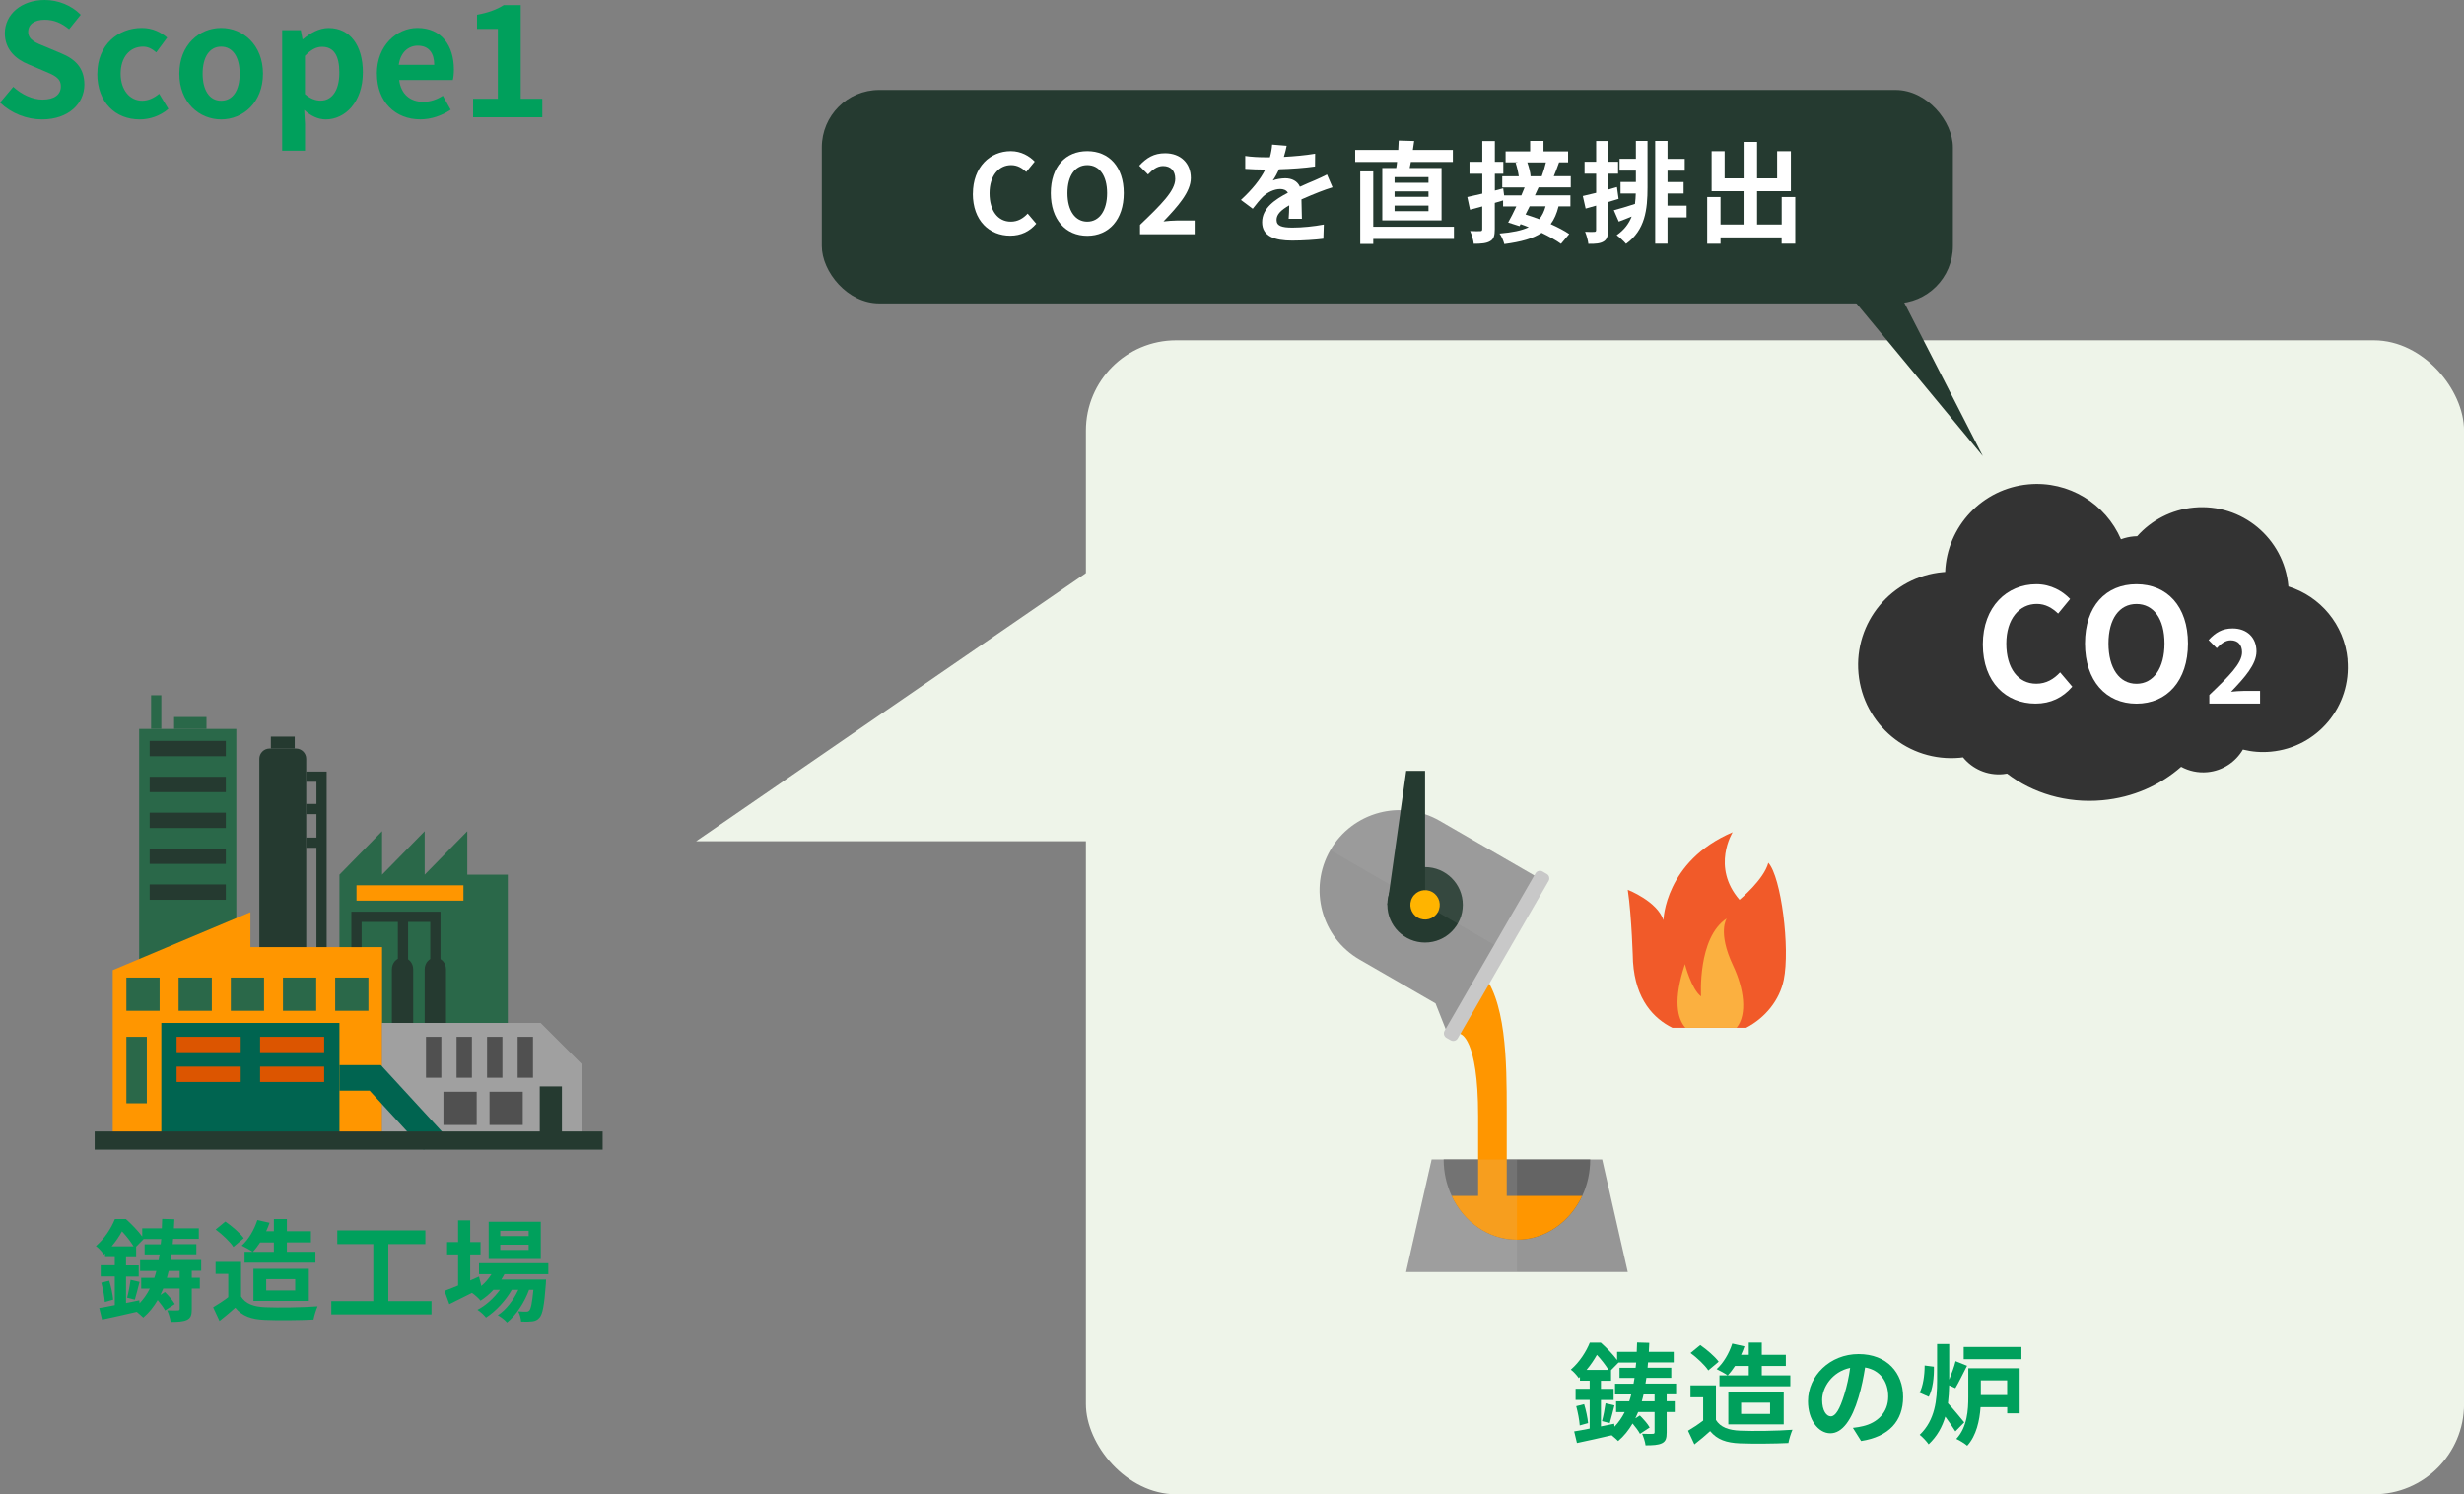 <?xml version="1.0" encoding="UTF-8"?>
<svg xmlns="http://www.w3.org/2000/svg" viewBox="0 0 433.64 263">
  <rect x="0" y="0" width="433.64" height="263" fill="#808080" stroke="none"/>
  <defs>
    <style>
      .cls-1 {
        fill: #fff;
      }

      .cls-2 {
        fill: #f15a29;
      }

      .cls-3 {
        fill: #ff9600;
      }

      .cls-4 {
        fill: #a0a0a0;
      }

      .cls-5 {
        fill: #253a30;
      }

      .cls-6 {
        isolation: isolate;
      }

      .cls-7 {
        opacity: .1;
      }

      .cls-7, .cls-8, .cls-9 {
        fill: #c8c8c8;
      }

      .cls-7, .cls-9 {
        mix-blend-mode: screen;
      }

      .cls-10 {
        fill: #006450;
      }

      .cls-11 {
        fill: #00a05c;
      }

      .cls-12 {
        fill: #333;
      }

      .cls-13 {
        fill: #646464;
      }

      .cls-14 {
        fill: #969696;
      }

      .cls-15 {
        fill: #505050;
      }

      .cls-16 {
        fill: #fbb040;
      }

      .cls-17 {
        fill: #eef4e9;
      }

      .cls-18 {
        fill: #ffb400;
      }

      .cls-9 {
        opacity: .15;
      }

      .cls-19 {
        fill: #dc5500;
      }

      .cls-20 {
        fill: #2a6849;
      }
    </style>
  </defs>
  <g class="cls-6">
    <g id="_レイヤー_2" data-name="レイヤー 2">
      <g id="_" data-name="③">
        <g>
          <rect class="cls-5" x="144.63" y="15.83" width="199.06" height="37.57" rx="10.1" ry="10.1"/>
          <g>
            <path class="cls-1" d="M171.22,34.11c0-4.73,3.04-7.51,6.67-7.51,1.82,0,3.28,.87,4.21,1.84l-1.49,1.82c-.74-.7-1.57-1.2-2.66-1.2-2.17,0-3.8,1.86-3.8,4.95s1.47,5,3.74,5c1.24,0,2.19-.58,2.97-1.42l1.51,1.78c-1.18,1.38-2.72,2.11-4.58,2.11-3.63,0-6.58-2.6-6.58-7.39Z"/>
            <path class="cls-1" d="M184.93,33.99c0-4.67,2.62-7.39,6.42-7.39s6.42,2.73,6.42,7.39-2.62,7.51-6.42,7.51-6.42-2.85-6.42-7.51Zm9.91,0c0-3.08-1.36-4.93-3.49-4.93s-3.49,1.84-3.49,4.93,1.36,5.02,3.49,5.02,3.49-1.96,3.49-5.02Z"/>
            <path class="cls-1" d="M200.62,39.58c3.74-3.57,6.21-6.01,6.21-8.09,0-1.42-.78-2.27-2.15-2.27-1.05,0-1.9,.7-2.64,1.49l-1.55-1.55c1.32-1.42,2.6-2.19,4.56-2.19,2.71,0,4.52,1.73,4.52,4.36,0,2.44-2.25,4.96-4.81,7.64,.72-.08,1.67-.16,2.35-.16h3.14v2.41h-9.62v-1.65Z"/>
            <path class="cls-1" d="M225.96,27.61c1.84-.1,3.78-.27,5.49-.56l-.02,2.25c-1.84,.27-4.23,.43-6.32,.49-.33,.72-.72,1.42-1.11,1.98,.5-.23,1.55-.39,2.19-.39,1.18,0,2.15,.5,2.58,1.49,1.01-.47,1.82-.8,2.62-1.14,.76-.33,1.43-.64,2.15-1.01l.97,2.25c-.62,.17-1.65,.56-2.31,.81-.87,.35-1.98,.78-3.16,1.32,.02,1.09,.06,2.52,.08,3.41h-2.33c.06-.58,.08-1.51,.1-2.37-1.45,.83-2.23,1.59-2.23,2.56,0,1.07,.91,1.36,2.81,1.36,1.65,0,3.8-.21,5.51-.54l-.08,2.5c-1.28,.17-3.67,.33-5.49,.33-3.04,0-5.29-.74-5.29-3.24s2.33-4.03,4.54-5.18c-.29-.49-.81-.66-1.36-.66-1.09,0-2.29,.62-3.03,1.34-.58,.58-1.14,1.28-1.8,2.13l-2.08-1.55c2.04-1.88,3.41-3.61,4.29-5.35h-.25c-.79,0-2.21-.04-3.28-.12v-2.27c.99,.16,2.42,.23,3.41,.23h.93c.21-.78,.35-1.53,.39-2.23l2.56,.21c-.1,.48-.23,1.12-.49,1.94Z"/>
            <path class="cls-1" d="M245.72,29.57c.06-.33,.12-.7,.15-1.07h-7.37v-2.11h7.58c.04-.58,.06-1.14,.08-1.65l2.72,.08c-.08,.52-.14,1.05-.23,1.57h7.04v2.11h-7.39c-.08,.37-.14,.74-.21,1.07h5.61v9.21h-10.43v-9.21h2.46Zm10.16,12.49h-14.2v.87h-2.29v-12.76h2.29v9.74h14.2v2.15Zm-4.48-10.88h-5.97v.99h5.97v-.99Zm0,2.5h-5.97v.97h5.97v-.97Zm0,2.5h-5.97v.99h5.97v-.99Z"/>
            <path class="cls-1" d="M270.77,32.98c-.19,.45-.41,.93-.64,1.4h6.25v1.94h-2.09c-.31,1.26-.76,2.29-1.38,3.12,1.28,.58,2.44,1.18,3.26,1.75l-1.45,1.73c-.81-.6-2.06-1.28-3.41-1.94-1.51,1.01-3.63,1.59-6.56,1.98-.17-.64-.52-1.43-.85-1.86,2.23-.19,3.9-.52,5.14-1.11-.48-.19-.97-.39-1.43-.54l-.19,.35-2-.64c.45-.78,.95-1.78,1.44-2.83h-2.33v-1.05c-.49,.14-.97,.29-1.46,.43v4.62c0,1.14-.19,1.76-.81,2.11-.64,.39-1.55,.47-2.89,.47-.06-.62-.35-1.61-.64-2.25,.76,.04,1.55,.04,1.8,.02,.23,0,.33-.08,.33-.37v-3.98l-2.15,.58-.48-2.23c.74-.16,1.65-.37,2.64-.6v-3.49h-2.25v-2.11h2.25v-3.65h2.21v3.65h1.49v2.11h-1.49v2.95l1.47-.39,.16,1.24h3.03c.21-.49,.41-.95,.58-1.4h-3.94v-1.96h2.91c-.1-.72-.31-1.65-.56-2.37l.39-.08h-2.15v-1.94h4.32v-1.84h2.35v1.84h4.33v1.94h-1.59c-.31,.89-.64,1.75-.93,2.44h2.99v1.96h-5.62Zm-1.57,3.34c-.23,.48-.49,.97-.72,1.43,.76,.23,1.57,.52,2.41,.83,.5-.6,.87-1.36,1.12-2.27h-2.81Zm-.41-7.74c.29,.81,.54,1.78,.58,2.42l-.08,.02h2.04c.27-.7,.56-1.67,.74-2.44h-3.28Z"/>
            <path class="cls-1" d="M284.86,35c-.62,.19-1.24,.39-1.86,.56v4.91c0,1.07-.17,1.65-.76,2.02-.6,.37-1.42,.45-2.7,.43-.06-.56-.31-1.51-.58-2.13,.7,.04,1.38,.04,1.61,.02,.23,0,.33-.08,.33-.33v-4.29c-.64,.19-1.28,.37-1.84,.52l-.5-2.21c.66-.14,1.47-.35,2.35-.56v-3.36h-2.04v-2.11h2.04v-3.65h2.09v3.65h1.77v2.11h-1.77v2.79l1.57-.45,.29,2.08Zm3.03-10.2h2.06v8.17c0,3.9-.41,7.52-3.78,9.95-.39-.47-1.18-1.18-1.65-1.53,1.34-.93,2.15-2.04,2.64-3.28-.78,.33-1.55,.62-2.27,.89l-.87-2c.99-.25,2.33-.66,3.72-1.11,.08-.6,.12-1.22,.14-1.84h-2.68v-2.02h2.7v-2h-2.87v-2.08h2.87v-3.16Zm8.94,13.46h-3.36v4.63h-2.17V24.8h2.17v3.16h3.03v2.08h-3.03v2h2.83v2.02h-2.83v2.13h3.36v2.08Z"/>
            <path class="cls-1" d="M315.95,34.69v8.2h-2.4v-1.11h-10.75v1.12h-2.35v-8.22h2.35v4.83h4.05v-5.86h-5.62v-7.04h2.29v4.79h3.34v-6.42h2.37v6.42h3.53v-4.79h2.42v7.04h-5.95v5.86h4.33v-4.83h2.4Z"/>
          </g>
          <rect class="cls-17" x="191.11" y="59.9" width="242.54" height="203.11" rx="15.88" ry="15.88"/>
          <g>
            <polygon class="cls-14" points="247.46 223.88 286.47 223.88 281.97 204.08 251.96 204.08 247.46 223.88"/>
            <path class="cls-13" d="M254.07,204.08c0,2.3,.51,4.49,1.41,6.41,2.13,4.58,6.48,7.71,11.49,7.71,5.01,0,9.36-3.13,11.49-7.71,.9-1.92,1.4-4.1,1.4-6.41h-25.79Z"/>
            <path class="cls-3" d="M260.38,170.79c4.75,4.75,4.79,16.19,4.79,24.74s0,16.2,0,16.2h-5.03v-15.3c0-13.95-3.15-14.44-3.15-14.44l3.39-11.2Z"/>
            <path class="cls-14" d="M257.08,179.17l-.08-.05-2.41,2.43-1.95-4.94-13.36-7.71c-6.74-3.89-9.05-12.52-5.16-19.26,3.89-6.74,12.52-9.05,19.26-5.16l17.8,10.28-14.1,24.42Z"/>
            <path class="cls-8" d="M271.46,153.39c-.43-.25-.98-.1-1.23,.33l-16,27.72c-.25,.43-.1,.98,.33,1.23l.75,.43c.43,.25,.98,.1,1.23-.33l16-27.72c.25-.43,.1-.98-.33-1.23l-.75-.43Z"/>
            <path class="cls-5" d="M244.16,159.26c0,3.67,2.97,6.64,6.64,6.64,3.66,0,6.64-2.97,6.64-6.64,0-3.67-2.97-6.64-6.64-6.64-3.67,0-6.64,2.97-6.64,6.64Z"/>
            <path class="cls-7" d="M272.54,155.05l-7.26,12.57-31.16-17.99c3.89-6.74,12.52-9.05,19.26-5.16l16.64,9.61,.21-.36c.25-.43,.8-.58,1.23-.33l.75,.43c.43,.25,.58,.8,.33,1.23Z"/>
            <polygon class="cls-5" points="244.16 159.26 247.48 135.68 250.8 135.68 250.8 159.26 244.16 159.26"/>
            <path class="cls-18" d="M252.09,157.02c-1.24-.71-2.82-.29-3.53,.95-.72,1.24-.29,2.82,.95,3.54,1.24,.71,2.82,.29,3.53-.95,.71-1.24,.29-2.82-.95-3.54Z"/>
            <path class="cls-3" d="M255.47,210.49c2.13,4.58,6.48,7.71,11.49,7.71,5.01,0,9.36-3.13,11.49-7.71h-22.99Z"/>
            <polygon class="cls-9" points="266.97 223.88 247.46 223.88 251.96 204.08 266.97 204.08 266.97 223.88"/>
          </g>
          <g>
            <path class="cls-5" d="M53.89,177.5h-8.25v-43.95c0-.99,.81-1.8,1.8-1.8h4.65c.99,0,1.8,.81,1.8,1.8v43.95Z"/>
            <polygon class="cls-5" points="57.49 177.5 55.69 177.5 55.69 137.6 53.89 137.6 53.89 135.8 57.49 135.8 57.49 177.5"/>
            <rect class="cls-5" x="47.67" y="129.65" width="4.2" height="2.1"/>
            <rect class="cls-5" x="53.89" y="141.5" width="2.7" height="1.8"/>
            <rect class="cls-5" x="53.89" y="147.42" width="2.7" height="1.8"/>
            <polygon class="cls-20" points="82.24 153.95 82.24 146.3 74.74 153.95 74.74 146.3 67.24 153.95 67.24 146.3 59.74 153.95 59.74 180.05 89.37 180.05 89.37 153.95 82.24 153.95"/>
            <rect class="cls-20" x="24.49" y="128.3" width="17.1" height="52.95"/>
            <polygon class="cls-3" points="19.84 200.82 19.84 170.75 44.07 160.55 44.07 166.7 67.24 166.7 67.24 176 67.24 200.82 19.84 200.82"/>
            <polygon class="cls-4" points="102.34 200.82 67.24 200.82 67.24 180.05 95.14 180.05 102.34 187.25 102.34 200.82"/>
            <rect class="cls-10" x="28.39" y="180.05" width="31.35" height="20.78"/>
            <g>
              <path class="cls-5" d="M72.72,180.05h-3.75v-9.43c0-1.13,.8-2.04,1.8-2.04h.15c.99,0,1.8,.91,1.8,2.04v9.43Z"/>
              <path class="cls-5" d="M78.49,180.05h-3.75v-9.43c0-1.13,.81-2.04,1.8-2.04h.15c.99,0,1.8,.91,1.8,2.04v9.43Z"/>
              <polygon class="cls-5" points="77.52 169.92 75.72 169.92 75.72 162.27 63.64 162.27 63.64 166.7 61.84 166.7 61.84 160.47 77.52 160.47 77.52 169.92"/>
              <rect class="cls-5" x="70.02" y="161.37" width="1.8" height="8.55"/>
            </g>
            <rect class="cls-20" x="26.59" y="122.37" width="1.8" height="5.92"/>
            <rect class="cls-20" x="30.64" y="126.2" width="5.7" height="2.1"/>
            <polygon class="cls-10" points="74.59 202.35 65.05 191.97 59.74 191.97 59.74 187.47 67.03 187.47 77.9 199.3 74.59 202.35"/>
            <g>
              <rect class="cls-5" x="26.34" y="130.4" width="13.4" height="2.7"/>
              <rect class="cls-5" x="26.34" y="136.72" width="13.4" height="2.7"/>
              <rect class="cls-5" x="26.34" y="143.04" width="13.4" height="2.7"/>
              <rect class="cls-5" x="26.34" y="149.35" width="13.4" height="2.7"/>
              <rect class="cls-5" x="26.34" y="155.67" width="13.4" height="2.7"/>
            </g>
            <rect class="cls-3" x="62.74" y="155.82" width="18.82" height="2.7"/>
            <rect class="cls-19" x="31.08" y="182.49" width="11.28" height="2.7"/>
            <rect class="cls-19" x="45.77" y="182.49" width="11.28" height="2.7"/>
            <rect class="cls-19" x="31.08" y="187.74" width="11.28" height="2.7"/>
            <rect class="cls-19" x="45.77" y="187.74" width="11.28" height="2.7"/>
            <rect class="cls-5" x="94.99" y="191.22" width="3.9" height="9.6"/>
            <g>
              <g>
                <rect class="cls-20" x="22.24" y="172.06" width="5.85" height="5.85"/>
                <rect class="cls-20" x="31.43" y="172.06" width="5.85" height="5.85"/>
                <rect class="cls-20" x="40.62" y="172.06" width="5.85" height="5.85"/>
                <rect class="cls-20" x="49.8" y="172.06" width="5.85" height="5.85"/>
                <rect class="cls-20" x="58.99" y="172.06" width="5.85" height="5.85"/>
              </g>
              <rect class="cls-20" x="22.24" y="182.49" width="3.6" height="11.7"/>
            </g>
            <g>
              <g>
                <rect class="cls-15" x="91.1" y="182.49" width="2.7" height="7.2"/>
                <rect class="cls-15" x="85.72" y="182.49" width="2.7" height="7.2"/>
                <rect class="cls-15" x="80.35" y="182.49" width="2.7" height="7.2"/>
                <rect class="cls-15" x="74.97" y="182.49" width="2.7" height="7.2"/>
              </g>
              <rect class="cls-15" x="86.15" y="192.16" width="5.85" height="5.85"/>
              <rect class="cls-15" x="78.04" y="192.16" width="5.85" height="5.85"/>
            </g>
            <rect class="cls-5" x="16.66" y="199.15" width="89.4" height="3.2"/>
          </g>
          <g>
            <path class="cls-2" d="M294.33,180.9h12.98c3.38-1.76,5.89-4.88,6.62-8.45,1.13-5.54-.45-18.1-2.72-20.59-.79,2.99-5.07,6.51-5.07,6.51-5.02-5.8-1.21-11.89-1.21-11.89-11.94,5.09-12.18,15.47-12.18,15.47-1.09-3.33-6.28-5.34-6.28-5.34,.71,4.72,.92,12.67,.92,12.67,.44,6.73,3.7,10.02,6.93,11.62Z"/>
            <path class="cls-16" d="M305.62,180.9c1.93-2.38,1.31-6.88-.62-10.97-2.79-5.92-1.11-8.27-1.11-8.27-5.19,3.37-4.52,13.71-4.52,13.71-1.68-1.2-2.84-5.68-2.84-5.68-2.09,6.3-1.37,9.54,.08,11.21h9Z"/>
          </g>
          <path class="cls-12" d="M413.16,116.1c-.57-6.19-4.84-11.14-10.43-12.88,0-.03,0-.05,0-.08-.77-8.4-8.2-14.58-16.6-13.81-4.02,.37-7.52,2.26-10.01,5.05-.19,0-.39,.01-.59,.03-.79,.07-1.55,.25-2.26,.51-2.69-6.23-9.16-10.33-16.29-9.67-8.16,.75-14.34,7.45-14.65,15.42-.14,0-.27,.01-.41,.03-9.02,.83-15.66,8.81-14.84,17.83,.83,9.02,8.81,15.66,17.83,14.84,.19-.02,.38-.04,.56-.07,1.65,2.02,4.24,3.22,7.04,2.96,.24-.02,.49-.06,.72-.1,4.49,3.43,10.44,5.27,16.78,4.69,5.4-.49,10.2-2.67,13.85-5.89,1.36,.74,2.95,1.1,4.61,.95,2.71-.25,4.98-1.8,6.26-3.98,1.57,.39,3.23,.53,4.93,.37,8.19-.75,14.23-8,13.48-16.2Z"/>
          <g>
            <path class="cls-11" d="M0,18.07l2.33-2.79c1.45,1.34,3.37,2.25,5.15,2.25,2.11,0,3.23-.9,3.23-2.33,0-1.51-1.23-1.97-3.04-2.74l-2.71-1.15C2.9,10.46,.85,8.81,.85,5.86,.85,2.54,3.75,0,7.86,0c2.35,0,4.71,.93,6.35,2.6l-2.05,2.55c-1.29-1.07-2.63-1.67-4.3-1.67-1.78,0-2.9,.79-2.9,2.13,0,1.45,1.42,1.97,3.15,2.66l2.66,1.12c2.46,1.01,4.08,2.57,4.08,5.5,0,3.31-2.76,6.13-7.45,6.13-2.71,0-5.42-1.07-7.39-2.96Z"/>
            <path class="cls-11" d="M17.13,12.97c0-5.09,3.67-8.05,7.83-8.05,1.89,0,3.34,.74,4.46,1.7l-1.92,2.6c-.77-.66-1.48-1.01-2.33-1.01-2.35,0-3.94,1.89-3.94,4.76s1.62,4.76,3.8,4.76c1.1,0,2.14-.52,2.98-1.23l1.62,2.66c-1.48,1.29-3.34,1.86-5.04,1.86-4.24,0-7.47-2.96-7.47-8.05Z"/>
            <path class="cls-11" d="M31.56,12.97c0-5.09,3.53-8.05,7.36-8.05s7.36,2.96,7.36,8.05-3.53,8.05-7.36,8.05-7.36-2.96-7.36-8.05Zm10.62,0c0-2.87-1.18-4.76-3.26-4.76s-3.26,1.89-3.26,4.76,1.18,4.76,3.26,4.76,3.26-1.86,3.26-4.76Z"/>
            <path class="cls-11" d="M49.65,5.31h3.29l.3,1.59h.08c1.29-1.1,2.87-1.97,4.52-1.97,3.78,0,6.02,3.09,6.02,7.8,0,5.26-3.15,8.29-6.52,8.29-1.34,0-2.63-.6-3.8-1.67l.14,2.52v4.65h-4.02V5.31Zm10.07,7.47c0-2.93-.93-4.54-3.04-4.54-1.04,0-1.97,.52-3.01,1.59v6.73c.96,.85,1.94,1.15,2.76,1.15,1.86,0,3.29-1.59,3.29-4.93Z"/>
            <path class="cls-11" d="M66.32,12.97c0-4.96,3.5-8.05,7.15-8.05,4.21,0,6.41,3.09,6.41,7.31,0,.77-.08,1.5-.19,1.86h-9.44c.33,2.52,1.97,3.83,4.24,3.83,1.26,0,2.35-.38,3.45-1.07l1.37,2.46c-1.51,1.04-3.45,1.7-5.34,1.7-4.3,0-7.64-2.98-7.64-8.05Zm10.1-1.56c0-2.05-.93-3.37-2.9-3.37-1.62,0-3.04,1.15-3.34,3.37h6.24Z"/>
            <path class="cls-11" d="M83.27,17.38h4.35V5.09h-3.67V2.6c2.03-.38,3.42-.9,4.71-1.7h2.98V17.38h3.8v3.26h-12.18v-3.26Z"/>
          </g>
          <g>
            <path class="cls-1" d="M348.96,113.42c0-6.68,4.3-10.59,9.42-10.59,2.57,0,4.63,1.23,5.94,2.6l-2.11,2.57c-1.04-.99-2.22-1.7-3.75-1.7-3.07,0-5.37,2.63-5.37,6.98s2.08,7.06,5.28,7.06c1.75,0,3.09-.82,4.19-2l2.14,2.52c-1.67,1.94-3.83,2.98-6.46,2.98-5.12,0-9.28-3.67-9.28-10.43Z"/>
            <path class="cls-1" d="M366.94,113.26c0-6.6,3.7-10.43,9.06-10.43s9.06,3.86,9.06,10.43-3.7,10.59-9.06,10.59-9.06-4.02-9.06-10.59Zm13.99,0c0-4.35-1.92-6.95-4.93-6.95s-4.93,2.6-4.93,6.95,1.92,7.09,4.93,7.09,4.93-2.76,4.93-7.09Z"/>
          </g>
          <path class="cls-1" d="M388.82,122.32c3.47-3.31,5.76-5.58,5.76-7.51,0-1.31-.72-2.11-2-2.11-.97,0-1.76,.65-2.45,1.39l-1.44-1.44c1.22-1.31,2.41-2.04,4.23-2.04,2.52,0,4.2,1.6,4.2,4.05,0,2.27-2.09,4.61-4.47,7.09,.67-.07,1.55-.14,2.18-.14h2.92v2.23h-8.93v-1.53Z"/>
          <g>
            <path class="cls-11" d="M293.32,245.43v1.2h1.42v1.9h-1.42v3.59c0,1.03-.16,1.57-.83,1.9-.68,.33-1.63,.37-2.89,.37-.06-.6-.35-1.45-.6-2.04,.78,.04,1.63,.04,1.86,.02,.25,0,.33-.08,.33-.29v-3.55h-2.89c-.16,.37-.31,.74-.49,1.11l.79-.5c.62,.62,1.4,1.49,1.73,2.11l-1.71,1.12c-.25-.5-.78-1.2-1.3-1.82-.7,1.18-1.51,2.21-2.54,3.08-.21-.23-.7-.64-1.14-1.01-2.13,.5-4.36,.99-6.11,1.36l-.49-2.04c.78-.12,1.71-.29,2.73-.5v-5.04h-2.48v-1.96h2.48v-1.43h-1.71v-.66l-.21,.21c-.31-.46-.95-1.18-1.4-1.49,1.61-1.4,2.73-3.24,3.34-4.75h1.94c.99,.87,2.15,2.08,2.87,3.06v-1.44h3.45c.02-.54,.04-1.09,.06-1.65l2.15,.06c-.02,.54-.06,1.07-.08,1.59h4.38v1.86h-4.52c-.02,.31-.06,.62-.08,.93h4.17v1.78h-4.38c-.06,.35-.1,.68-.16,1.01h5.39v1.9h-1.69Zm-14.53,1.71c.33,1.05,.62,2.44,.7,3.34l-1.47,.41c-.06-.93-.33-2.33-.62-3.39l1.4-.35Zm4.29-6.03c-.48-.79-1.28-1.84-2.04-2.64-.47,.83-1.07,1.75-1.82,2.64h3.86Zm1.05,10.01c.72-.76,1.32-1.61,1.8-2.58h-1.51v-1.9h2.31c.14-.39,.25-.79,.35-1.2h-2.85v-1.9h3.26c.06-.33,.12-.66,.17-1.01h-2.64v-1.78h2.83c.04-.31,.06-.62,.1-.93h-3.1l-1.32,1.34v1.86h-1.78v1.43h2.23v1.96h-2.23v4.65l2.33-.47,.06,.52Zm-2.19-.99c.23-.85,.5-2.23,.62-3.14l1.57,.37c-.29,1.09-.58,2.33-.83,3.12l-1.36-.35Zm9.25-4.69h-1.94c-.1,.41-.19,.81-.31,1.2h2.25v-1.2Z"/>
            <path class="cls-11" d="M301.98,249.91c.79,1.3,2.25,1.82,4.27,1.9,2.27,.1,6.63,.04,9.21-.16-.25,.54-.6,1.67-.72,2.33-2.33,.12-6.22,.15-8.53,.06-2.38-.1-3.98-.64-5.24-2.15-.85,.76-1.71,1.51-2.77,2.33l-1.12-2.4c.83-.49,1.8-1.12,2.66-1.79v-4.09h-2.23v-2.11h4.48v6.09Zm-1.34-8.71c-.6-.93-1.98-2.21-3.12-3.06l1.71-1.4c1.16,.81,2.58,2.02,3.24,2.93l-1.82,1.53Zm3.39,.87c-.47-.35-1.4-.83-1.92-1.09,1.2-1.07,2.19-2.77,2.75-4.5l2.15,.49c-.17,.5-.37,1.01-.6,1.49h1.36v-2.15h2.29v2.15h4.23v1.96h-4.23v1.65h5.02v1.92h-12.47v-1.92h1.42Zm1.32-1.65c-.41,.62-.83,1.18-1.28,1.65h3.7v-1.65h-2.42Zm-1.18,10.28v-5.64h9.75v5.64h-9.75Zm2.25-1.84h5.1v-1.98h-5.1v1.98Z"/>
            <path class="cls-11" d="M327.54,253.63l-1.45-2.31c.74-.08,1.28-.19,1.8-.31,2.48-.58,4.42-2.37,4.42-5.2,0-2.68-1.46-4.67-4.07-5.12-.27,1.65-.6,3.43-1.16,5.26-1.16,3.92-2.83,6.32-4.95,6.32s-3.94-2.37-3.94-5.64c0-4.48,3.88-8.3,8.9-8.3s7.84,3.33,7.84,7.56-2.5,6.98-7.39,7.74Zm-5.33-4.34c.81,0,1.57-1.22,2.37-3.84,.45-1.44,.81-3.08,1.03-4.69-3.2,.66-4.93,3.49-4.93,5.62,0,1.96,.78,2.91,1.53,2.91Z"/>
            <path class="cls-11" d="M340.35,240.56c.04,1.82-.19,3.94-.91,5.29l-1.61-.72c.6-1.11,.89-3.08,.89-4.79l1.63,.21Zm3.78,11.38c-.43-.7-1.12-1.69-1.78-2.6-.52,1.78-1.42,3.45-2.93,4.87-.33-.5-1.09-1.3-1.57-1.67,2.73-2.6,3.06-6.19,3.06-9.52v-6.46h2.13v6.26c.43-1.05,.89-2.29,1.12-3.24l2.02,.81c-.72,1.38-1.46,2.95-2.06,3.94l-1.09-.5c-.02,1.05-.08,2.11-.21,3.16,.78,.79,2.42,2.83,2.87,3.36l-1.57,1.59Zm11.31-3.18h-2.19v-1.09h-4.69c-.17,2.35-.72,5-2.35,6.79-.39-.35-1.38-.97-1.92-1.2,1.94-2.08,2.11-5.1,2.11-7.41v-5.02h9.04v7.93Zm.31-11.68v2.15h-10.16v-2.15h10.16Zm-7.14,5.88v2.58h4.63v-2.58h-4.63Z"/>
          </g>
          <g>
            <path class="cls-11" d="M33.75,223.69v1.2h1.42v1.9h-1.42v3.59c0,1.03-.16,1.57-.83,1.9-.68,.33-1.63,.37-2.89,.37-.06-.6-.35-1.46-.6-2.04,.78,.04,1.63,.04,1.86,.02,.25,0,.33-.08,.33-.29v-3.55h-2.89c-.16,.37-.31,.74-.49,1.11l.79-.5c.62,.62,1.4,1.49,1.73,2.11l-1.71,1.12c-.25-.5-.78-1.2-1.3-1.82-.7,1.18-1.51,2.21-2.54,3.08-.21-.23-.7-.64-1.14-1.01-2.13,.5-4.36,.99-6.11,1.36l-.49-2.04c.78-.12,1.71-.29,2.73-.5v-5.04h-2.48v-1.96h2.48v-1.44h-1.71v-.66l-.21,.21c-.31-.47-.95-1.18-1.4-1.49,1.61-1.4,2.73-3.24,3.34-4.75h1.94c.99,.87,2.15,2.08,2.87,3.06v-1.44h3.45c.02-.54,.04-1.09,.06-1.65l2.15,.06c-.02,.54-.06,1.07-.08,1.59h4.38v1.86h-4.52c-.02,.31-.06,.62-.08,.93h4.17v1.78h-4.38c-.06,.35-.1,.68-.16,1.01h5.39v1.9h-1.69Zm-14.53,1.71c.33,1.05,.62,2.44,.7,3.34l-1.47,.41c-.06-.93-.33-2.33-.62-3.39l1.4-.35Zm4.29-6.03c-.48-.79-1.28-1.84-2.04-2.64-.46,.83-1.07,1.75-1.82,2.64h3.86Zm1.05,10.01c.72-.76,1.32-1.61,1.8-2.58h-1.51v-1.9h2.31c.14-.39,.25-.79,.35-1.2h-2.85v-1.9h3.26c.06-.33,.12-.66,.17-1.01h-2.64v-1.78h2.83c.04-.31,.06-.62,.1-.93h-3.1l-1.32,1.34v1.86h-1.78v1.44h2.23v1.96h-2.23v4.65l2.33-.47,.06,.52Zm-2.19-.99c.23-.85,.5-2.23,.62-3.14l1.57,.37c-.29,1.09-.58,2.33-.83,3.12l-1.36-.35Zm9.25-4.69h-1.94c-.1,.41-.19,.81-.31,1.2h2.25v-1.2Z"/>
            <path class="cls-11" d="M42.41,228.17c.79,1.3,2.25,1.82,4.27,1.9,2.27,.1,6.63,.04,9.21-.16-.25,.54-.6,1.67-.72,2.33-2.33,.12-6.22,.16-8.53,.06-2.38-.1-3.98-.64-5.24-2.15-.85,.76-1.71,1.51-2.77,2.33l-1.12-2.4c.83-.49,1.8-1.12,2.66-1.78v-4.09h-2.23v-2.11h4.48v6.09Zm-1.34-8.71c-.6-.93-1.98-2.21-3.12-3.06l1.71-1.4c1.16,.81,2.58,2.02,3.24,2.93l-1.82,1.53Zm3.39,.87c-.47-.35-1.4-.83-1.92-1.09,1.2-1.07,2.19-2.77,2.75-4.5l2.15,.48c-.17,.5-.37,1.01-.6,1.49h1.36v-2.15h2.29v2.15h4.23v1.96h-4.23v1.65h5.02v1.92h-12.47v-1.92h1.42Zm1.32-1.65c-.41,.62-.83,1.18-1.28,1.65h3.7v-1.65h-2.42Zm-1.18,10.28v-5.64h9.75v5.64h-9.75Zm2.25-1.84h5.1v-1.98h-5.1v1.98Z"/>
            <path class="cls-11" d="M75.94,229v2.33h-17.63v-2.33h7.39v-10.03h-6.34v-2.41h15.5v2.41h-6.52v10.03h7.6Z"/>
            <path class="cls-11" d="M88.77,224.27c-.16,.31-.35,.62-.54,.93h7.87s-.02,.52-.04,.79c-.27,3.78-.58,5.33-1.11,5.9-.37,.45-.79,.6-1.28,.66-.45,.06-1.18,.08-1.96,.04-.04-.54-.23-1.32-.52-1.8,.62,.06,1.12,.06,1.38,.06,.27,0,.43-.04,.58-.21,.27-.29,.5-1.28,.72-3.63h-.76c-.79,2.17-2.31,4.52-3.88,5.74-.39-.45-1.05-.97-1.63-1.28,1.47-.93,2.77-2.66,3.61-4.46h-1.14c-1.05,1.86-2.85,3.8-4.54,4.87-.37-.45-.97-1.03-1.51-1.36,1.44-.72,2.93-2.08,3.96-3.51h-1.14c-.72,.76-1.47,1.4-2.27,1.9-.29-.37-1.03-1.05-1.51-1.36-1.4,.7-2.79,1.4-3.98,1.98l-.85-2.33c.66-.25,1.47-.58,2.39-.95v-5.47h-1.94v-2.17h1.94v-3.82h2.13v3.82h1.82v2.17h-1.82v4.58l1.55-.68,.41,1.65c.7-.6,1.3-1.3,1.78-2.06h-2.19v-1.94h12.2v1.94h-7.72Zm6.4-2.68h-9.17v-6.55h9.17v6.55Zm-2.13-4.96h-5v.93h5v-.93Zm0,2.44h-5v.93h5v-.93Z"/>
          </g>
          <polyline class="cls-17" points="192.11 100.19 122.51 148.06 192.11 148.06"/>
          <polyline class="cls-5" points="324.34 50.53 348.96 80.27 333.73 50.53"/>
        </g>
      </g>
    </g>
  </g>
</svg>